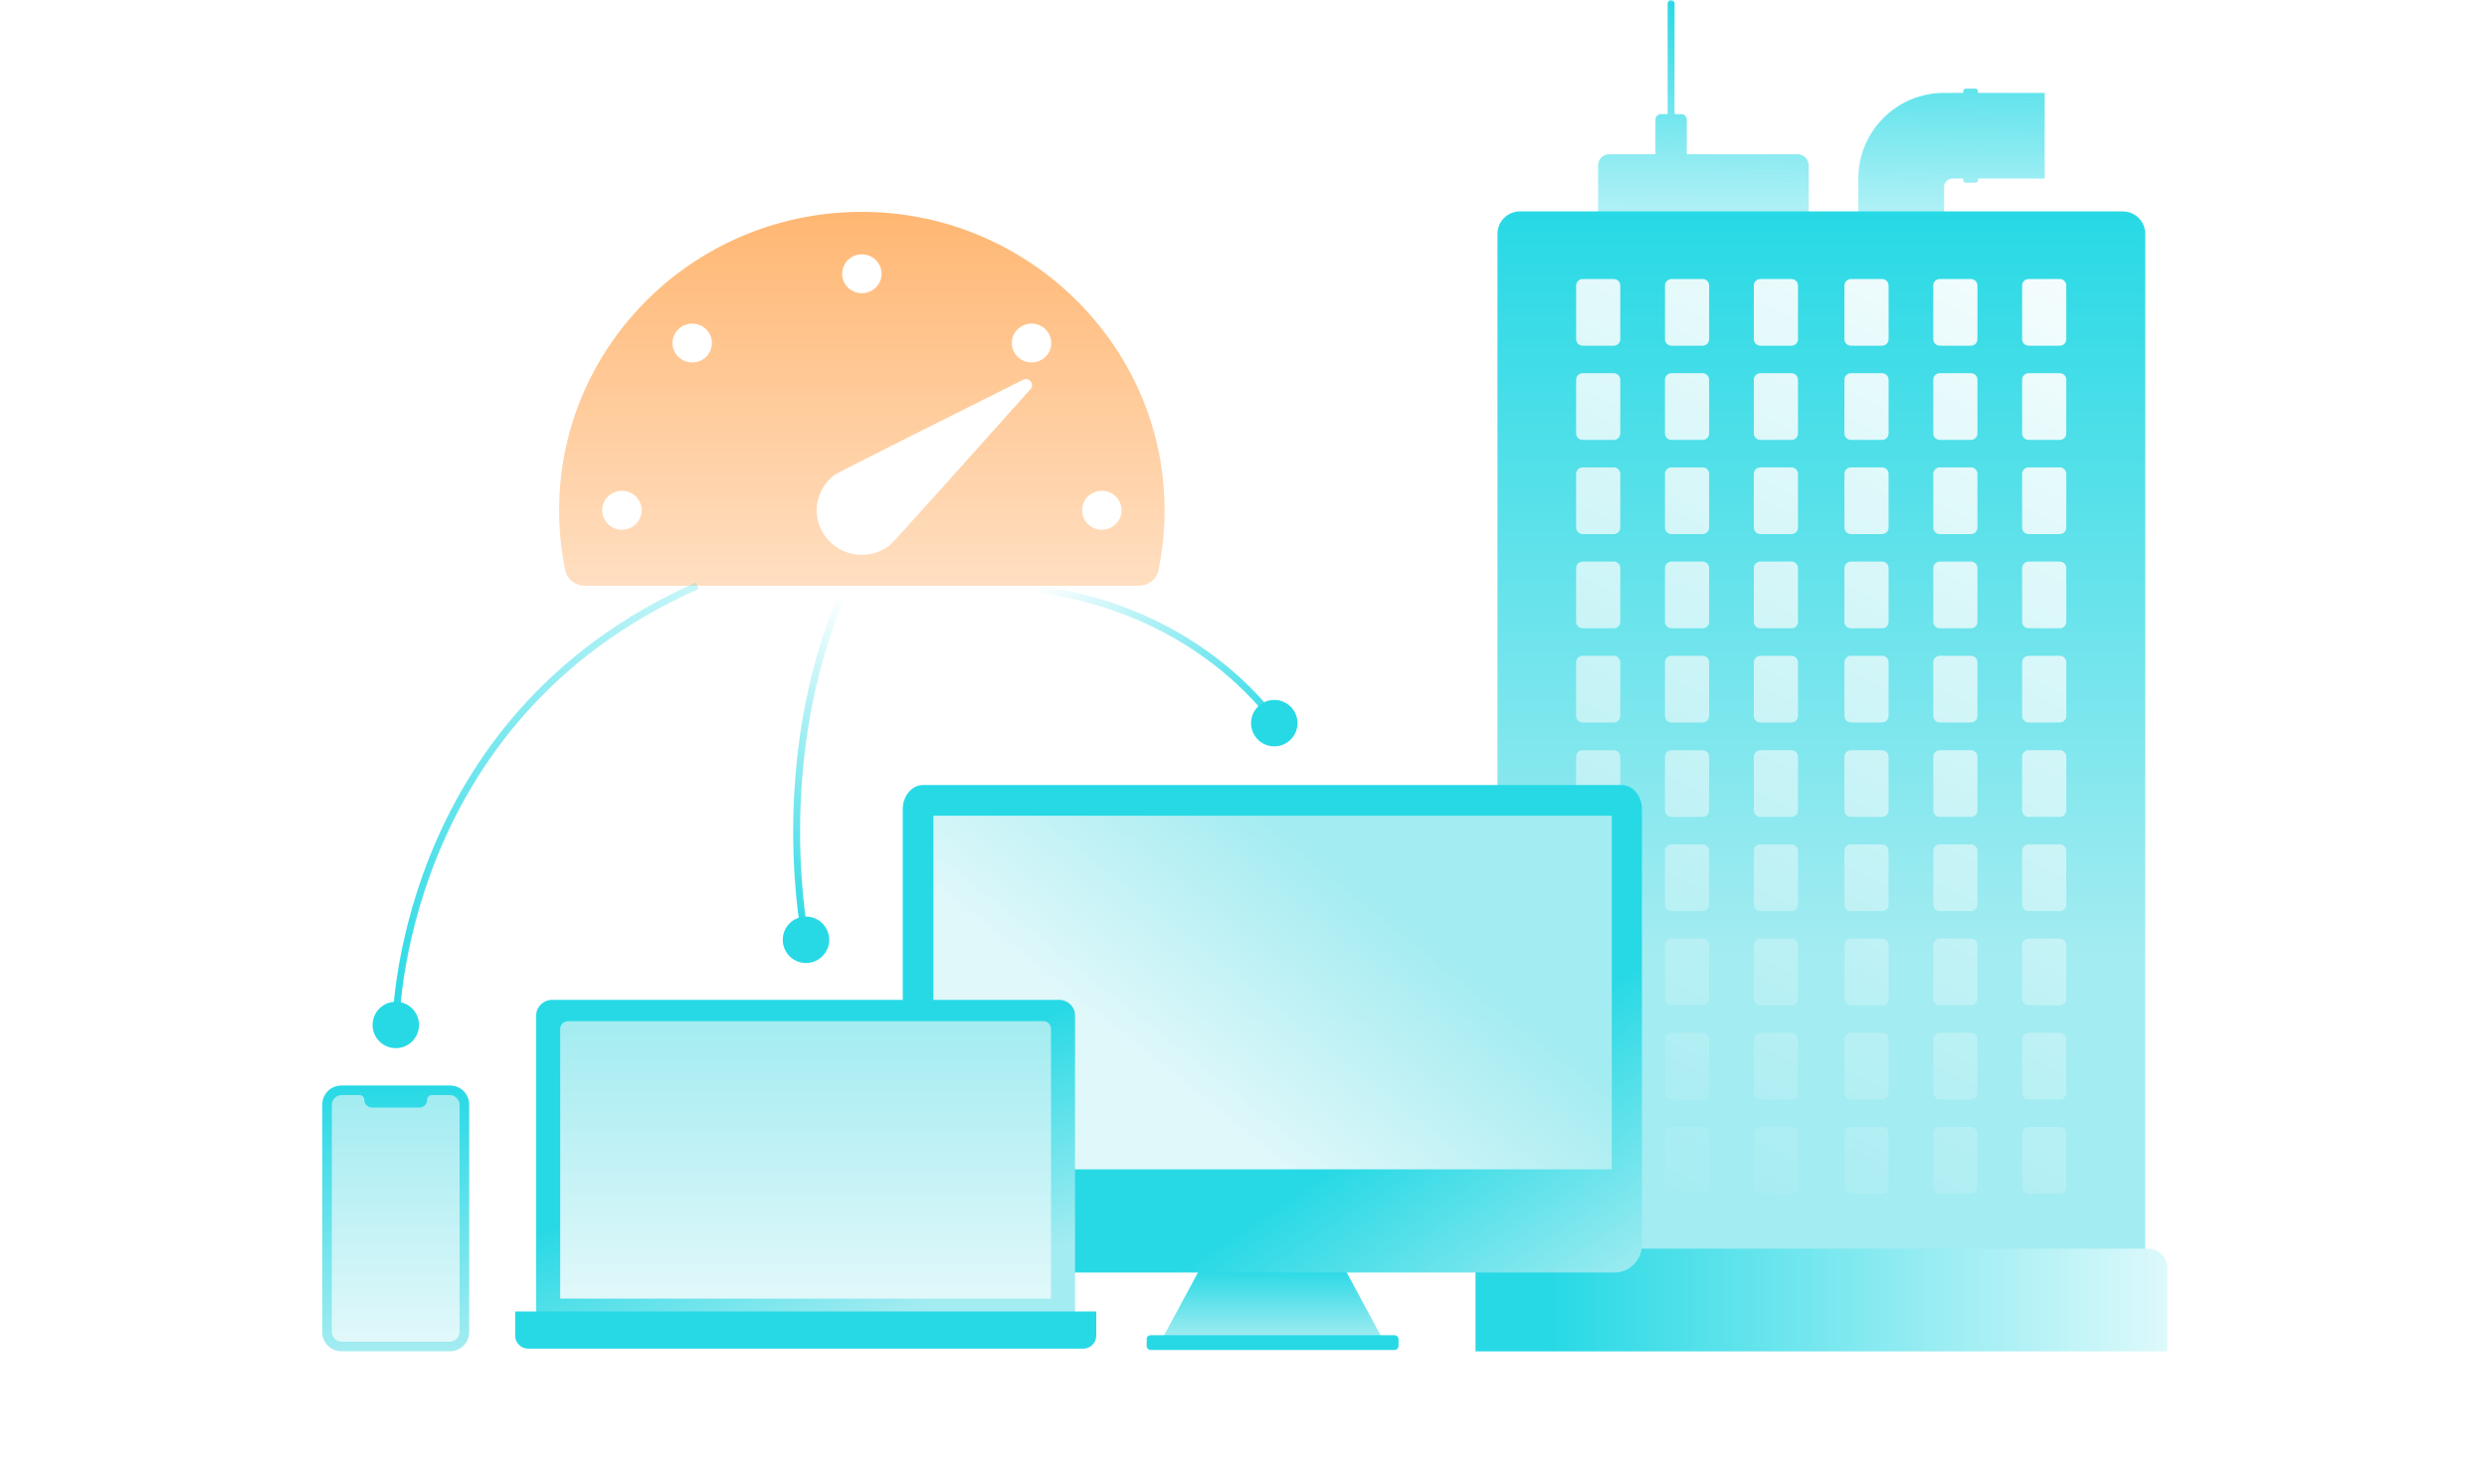 <svg width="630" height="376" viewBox="0 0 630 376" fill="none" xmlns="http://www.w3.org/2000/svg">
<mask id="mask0_9365_45061" style="mask-type:alpha" maskUnits="userSpaceOnUse" x="0" y="0" width="630" height="376">
<rect width="630" height="376" fill="#D9D9D9"/>
</mask>
<g mask="url(#mask0_9365_45061)">
<path fill-rule="evenodd" clip-rule="evenodd" d="M423.319 0C423.802 0 424.194 0.392 424.194 0.875V28.908H425.869C426.656 28.908 427.293 29.546 427.293 30.332V39.077H455.33C456.903 39.077 458.179 40.352 458.179 41.926V57.68C458.179 59.253 456.903 60.529 455.33 60.529H407.669C406.096 60.529 404.82 59.253 404.82 57.68V41.926C404.82 40.352 406.096 39.077 407.669 39.077H419.345V30.332C419.345 29.546 419.983 28.908 420.769 28.908H422.444V0.875C422.444 0.392 422.836 0 423.319 0ZM470.752 45.245C470.752 33.252 480.474 23.53 492.468 23.53H497.344V23.088C497.344 22.746 497.621 22.468 497.963 22.468H500.428C500.77 22.468 501.047 22.746 501.047 23.088V23.53H517.955V45.245L501.047 45.245V45.679C501.047 46.021 500.77 46.299 500.428 46.299H497.963C497.621 46.299 497.344 46.021 497.344 45.679V45.245L494.604 45.245C493.422 45.245 492.468 46.2 492.468 47.382V62.559H470.752V45.245Z" fill="url(#paint0_linear_9365_45061)"/>
<path d="M537.731 53.559H385.034C381.887 53.559 379.336 56.109 379.336 59.256V330.998C379.336 334.145 381.887 336.696 385.034 336.696H537.731C540.877 336.696 543.428 334.145 543.428 330.998V59.256C543.428 56.109 540.877 53.559 537.731 53.559Z" fill="url(#paint1_linear_9365_45061)"/>
<path d="M378.655 316.354H544.115C546.807 316.354 549.001 318.54 549.001 321.239V342.392H373.77V321.239C373.77 318.547 375.956 316.354 378.655 316.354Z" fill="url(#paint2_linear_9365_45061)"/>
<path fill-rule="evenodd" clip-rule="evenodd" d="M476.767 70.691H468.87C467.962 70.691 467.225 71.428 467.225 72.337V85.944C467.225 86.853 467.962 87.589 468.87 87.589H476.767C477.676 87.589 478.412 86.853 478.412 85.944V72.337C478.412 71.428 477.676 70.691 476.767 70.691ZM400.903 70.691H408.8C409.709 70.691 410.445 71.428 410.445 72.337V85.944C410.445 86.853 409.709 87.589 408.8 87.589H400.903C399.994 87.589 399.258 86.853 399.258 85.944V72.337C399.258 71.428 399.994 70.691 400.903 70.691ZM400.903 190.075H408.8C409.709 190.075 410.445 190.811 410.445 191.72V205.327C410.445 206.236 409.709 206.973 408.8 206.973H400.903C399.994 206.973 399.258 206.236 399.258 205.327V191.72C399.258 190.811 399.994 190.075 400.903 190.075ZM468.87 190.075H476.767C477.676 190.075 478.412 190.811 478.412 191.72V205.327C478.412 206.236 477.676 206.973 476.767 206.973H468.87C467.962 206.973 467.225 206.236 467.225 205.327V191.72C467.225 190.811 467.962 190.075 468.87 190.075ZM431.307 70.691H423.41C422.502 70.691 421.765 71.428 421.765 72.337V85.944C421.765 86.853 422.502 87.589 423.41 87.589H431.307C432.216 87.589 432.953 86.853 432.953 85.944V72.337C432.953 71.428 432.216 70.691 431.307 70.691ZM423.41 190.075H431.307C432.216 190.075 432.953 190.811 432.953 191.72V205.327C432.953 206.236 432.216 206.973 431.307 206.973H423.41C422.502 206.973 421.765 206.236 421.765 205.327V191.72C421.765 190.811 422.502 190.075 423.41 190.075ZM499.275 70.691H491.378C490.469 70.691 489.733 71.428 489.733 72.337V85.944C489.733 86.853 490.469 87.589 491.378 87.589H499.275C500.183 87.589 500.92 86.853 500.92 85.944V72.337C500.92 71.428 500.183 70.691 499.275 70.691ZM491.378 190.075H499.275C500.183 190.075 500.92 190.811 500.92 191.72V205.327C500.92 206.236 500.183 206.973 499.275 206.973H491.378C490.469 206.973 489.733 206.236 489.733 205.327V191.72C489.733 190.811 490.469 190.075 491.378 190.075ZM453.815 70.691H445.918C445.009 70.691 444.273 71.428 444.273 72.337V85.944C444.273 86.853 445.009 87.589 445.918 87.589H453.815C454.723 87.589 455.46 86.853 455.46 85.944V72.337C455.46 71.428 454.723 70.691 453.815 70.691ZM445.918 190.075H453.815C454.723 190.075 455.46 190.811 455.46 191.72V205.327C455.46 206.236 454.723 206.973 453.815 206.973H445.918C445.009 206.973 444.273 206.236 444.273 205.327V191.72C444.273 190.811 445.009 190.075 445.918 190.075ZM521.782 70.691H513.885C512.977 70.691 512.24 71.428 512.24 72.337V85.944C512.24 86.853 512.977 87.589 513.885 87.589H521.782C522.691 87.589 523.427 86.853 523.427 85.944V72.337C523.427 71.428 522.691 70.691 521.782 70.691ZM513.885 190.075H521.782C522.691 190.075 523.427 190.811 523.427 191.72V205.327C523.427 206.236 522.691 206.973 521.782 206.973H513.885C512.977 206.973 512.24 206.236 512.24 205.327V191.72C512.24 190.811 512.977 190.075 513.885 190.075ZM408.8 94.556H400.903C399.994 94.556 399.258 95.292 399.258 96.201V109.808C399.258 110.717 399.994 111.454 400.903 111.454H408.8C409.709 111.454 410.445 110.717 410.445 109.808V96.201C410.445 95.292 409.709 94.556 408.8 94.556ZM400.903 213.937H408.8C409.709 213.937 410.445 214.674 410.445 215.582V229.189C410.445 230.098 409.709 230.835 408.8 230.835H400.903C399.994 230.835 399.258 230.098 399.258 229.189V215.582C399.258 214.674 399.994 213.937 400.903 213.937ZM476.767 94.556H468.87C467.962 94.556 467.225 95.292 467.225 96.201V109.808C467.225 110.717 467.962 111.454 468.87 111.454H476.767C477.676 111.454 478.412 110.717 478.412 109.808V96.201C478.412 95.292 477.676 94.556 476.767 94.556ZM468.87 213.937H476.767C477.676 213.937 478.412 214.674 478.412 215.582V229.189C478.412 230.098 477.676 230.835 476.767 230.835H468.87C467.962 230.835 467.225 230.098 467.225 229.189V215.582C467.225 214.674 467.962 213.937 468.87 213.937ZM431.307 94.556H423.41C422.502 94.556 421.765 95.292 421.765 96.201V109.808C421.765 110.717 422.502 111.454 423.41 111.454H431.307C432.216 111.454 432.953 110.717 432.953 109.808V96.201C432.953 95.292 432.216 94.556 431.307 94.556ZM423.41 213.937H431.307C432.216 213.937 432.953 214.674 432.953 215.582V229.189C432.953 230.098 432.216 230.835 431.307 230.835H423.41C422.502 230.835 421.765 230.098 421.765 229.189V215.582C421.765 214.674 422.502 213.937 423.41 213.937ZM499.275 94.556H491.378C490.469 94.556 489.733 95.292 489.733 96.201V109.808C489.733 110.717 490.469 111.454 491.378 111.454H499.275C500.183 111.454 500.92 110.717 500.92 109.808V96.201C500.92 95.292 500.183 94.556 499.275 94.556ZM491.378 213.937H499.275C500.183 213.937 500.92 214.674 500.92 215.582V229.189C500.92 230.098 500.183 230.835 499.275 230.835H491.378C490.469 230.835 489.733 230.098 489.733 229.189V215.582C489.733 214.674 490.469 213.937 491.378 213.937ZM453.815 94.556H445.918C445.009 94.556 444.273 95.292 444.273 96.201V109.808C444.273 110.717 445.009 111.454 445.918 111.454H453.815C454.723 111.454 455.46 110.717 455.46 109.808V96.201C455.46 95.292 454.723 94.556 453.815 94.556ZM445.918 213.937H453.815C454.723 213.937 455.46 214.674 455.46 215.582V229.189C455.46 230.098 454.723 230.835 453.815 230.835H445.918C445.009 230.835 444.273 230.098 444.273 229.189V215.582C444.273 214.674 445.009 213.937 445.918 213.937ZM521.782 94.556H513.885C512.977 94.556 512.24 95.292 512.24 96.201V109.808C512.24 110.717 512.977 111.454 513.885 111.454H521.782C522.691 111.454 523.427 110.717 523.427 109.808V96.201C523.427 95.292 522.691 94.556 521.782 94.556ZM513.885 213.937H521.782C522.691 213.937 523.427 214.674 523.427 215.582V229.189C523.427 230.098 522.691 230.835 521.782 230.835H513.885C512.977 230.835 512.24 230.098 512.24 229.189V215.582C512.24 214.674 512.977 213.937 513.885 213.937ZM408.8 118.419H400.903C399.994 118.419 399.258 119.156 399.258 120.064V133.672C399.258 134.58 399.994 135.317 400.903 135.317H408.8C409.709 135.317 410.445 134.58 410.445 133.672V120.064C410.445 119.156 409.709 118.419 408.8 118.419ZM400.903 237.803H408.8C409.709 237.803 410.445 238.54 410.445 239.449V253.056C410.445 253.965 409.709 254.701 408.8 254.701H400.903C399.994 254.701 399.258 253.965 399.258 253.056V239.449C399.258 238.54 399.994 237.803 400.903 237.803ZM476.767 118.419H468.87C467.962 118.419 467.225 119.156 467.225 120.064V133.672C467.225 134.58 467.962 135.317 468.87 135.317H476.767C477.676 135.317 478.412 134.58 478.412 133.672V120.064C478.412 119.156 477.676 118.419 476.767 118.419ZM468.87 237.803H476.767C477.676 237.803 478.412 238.54 478.412 239.449V253.056C478.412 253.965 477.676 254.701 476.767 254.701H468.87C467.962 254.701 467.225 253.965 467.225 253.056V239.449C467.225 238.54 467.962 237.803 468.87 237.803ZM431.307 118.419H423.41C422.502 118.419 421.765 119.156 421.765 120.064V133.672C421.765 134.58 422.502 135.317 423.41 135.317H431.307C432.216 135.317 432.953 134.58 432.953 133.672V120.064C432.953 119.156 432.216 118.419 431.307 118.419ZM423.41 237.803H431.307C432.216 237.803 432.953 238.54 432.953 239.449V253.056C432.953 253.965 432.216 254.701 431.307 254.701H423.41C422.502 254.701 421.765 253.965 421.765 253.056V239.449C421.765 238.54 422.502 237.803 423.41 237.803ZM499.275 118.419H491.378C490.469 118.419 489.733 119.156 489.733 120.064V133.672C489.733 134.58 490.469 135.317 491.378 135.317H499.275C500.183 135.317 500.92 134.58 500.92 133.672V120.064C500.92 119.156 500.183 118.419 499.275 118.419ZM491.378 237.803H499.275C500.183 237.803 500.92 238.54 500.92 239.449V253.056C500.92 253.965 500.183 254.701 499.275 254.701H491.378C490.469 254.701 489.733 253.965 489.733 253.056V239.449C489.733 238.54 490.469 237.803 491.378 237.803ZM453.815 118.419H445.918C445.009 118.419 444.273 119.156 444.273 120.064V133.672C444.273 134.58 445.009 135.317 445.918 135.317H453.815C454.723 135.317 455.46 134.58 455.46 133.672V120.064C455.46 119.156 454.723 118.419 453.815 118.419ZM445.918 237.803H453.815C454.723 237.803 455.46 238.54 455.46 239.449V253.056C455.46 253.965 454.723 254.701 453.815 254.701H445.918C445.009 254.701 444.273 253.965 444.273 253.056V239.449C444.273 238.54 445.009 237.803 445.918 237.803ZM521.782 118.419H513.885C512.977 118.419 512.24 119.156 512.24 120.064V133.672C512.24 134.58 512.977 135.317 513.885 135.317H521.782C522.691 135.317 523.427 134.58 523.427 133.672V120.064C523.427 119.156 522.691 118.419 521.782 118.419ZM513.885 237.803H521.782C522.691 237.803 523.427 238.54 523.427 239.449V253.056C523.427 253.965 522.691 254.701 521.782 254.701H513.885C512.977 254.701 512.24 253.965 512.24 253.056V239.449C512.24 238.54 512.977 237.803 513.885 237.803ZM408.8 142.283H400.903C399.994 142.283 399.258 143.02 399.258 143.929V157.536C399.258 158.445 399.994 159.181 400.903 159.181H408.8C409.709 159.181 410.445 158.445 410.445 157.536V143.929C410.445 143.02 409.709 142.283 408.8 142.283ZM400.903 261.667H408.8C409.709 261.667 410.445 262.403 410.445 263.312V276.919C410.445 277.828 409.709 278.564 408.8 278.564H400.903C399.994 278.564 399.258 277.828 399.258 276.919V263.312C399.258 262.403 399.994 261.667 400.903 261.667ZM476.767 142.283H468.87C467.962 142.283 467.225 143.02 467.225 143.929V157.536C467.225 158.445 467.962 159.181 468.87 159.181H476.767C477.676 159.181 478.412 158.445 478.412 157.536V143.929C478.412 143.02 477.676 142.283 476.767 142.283ZM468.87 261.667H476.767C477.676 261.667 478.412 262.403 478.412 263.312V276.919C478.412 277.828 477.676 278.564 476.767 278.564H468.87C467.962 278.564 467.225 277.828 467.225 276.919V263.312C467.225 262.403 467.962 261.667 468.87 261.667ZM431.307 142.283H423.41C422.502 142.283 421.765 143.02 421.765 143.929V157.536C421.765 158.445 422.502 159.181 423.41 159.181H431.307C432.216 159.181 432.953 158.445 432.953 157.536V143.929C432.953 143.02 432.216 142.283 431.307 142.283ZM423.41 261.667H431.307C432.216 261.667 432.953 262.403 432.953 263.312V276.919C432.953 277.828 432.216 278.564 431.307 278.564H423.41C422.502 278.564 421.765 277.828 421.765 276.919V263.312C421.765 262.403 422.502 261.667 423.41 261.667ZM499.275 142.283H491.378C490.469 142.283 489.733 143.02 489.733 143.929V157.536C489.733 158.445 490.469 159.181 491.378 159.181H499.275C500.183 159.181 500.92 158.445 500.92 157.536V143.929C500.92 143.02 500.183 142.283 499.275 142.283ZM491.378 261.667H499.275C500.183 261.667 500.92 262.403 500.92 263.312V276.919C500.92 277.828 500.183 278.564 499.275 278.564H491.378C490.469 278.564 489.733 277.828 489.733 276.919V263.312C489.733 262.403 490.469 261.667 491.378 261.667ZM453.815 142.283H445.918C445.009 142.283 444.273 143.02 444.273 143.929V157.536C444.273 158.445 445.009 159.181 445.918 159.181H453.815C454.723 159.181 455.46 158.445 455.46 157.536V143.929C455.46 143.02 454.723 142.283 453.815 142.283ZM445.918 261.667H453.815C454.723 261.667 455.46 262.403 455.46 263.312V276.919C455.46 277.828 454.723 278.564 453.815 278.564H445.918C445.009 278.564 444.273 277.828 444.273 276.919V263.312C444.273 262.403 445.009 261.667 445.918 261.667ZM521.782 142.283H513.885C512.977 142.283 512.24 143.02 512.24 143.929V157.536C512.24 158.445 512.977 159.181 513.885 159.181H521.782C522.691 159.181 523.427 158.445 523.427 157.536V143.929C523.427 143.02 522.691 142.283 521.782 142.283ZM513.885 261.667H521.782C522.691 261.667 523.427 262.403 523.427 263.312V276.919C523.427 277.828 522.691 278.564 521.782 278.564H513.885C512.977 278.564 512.24 277.828 512.24 276.919V263.312C512.24 262.403 512.977 261.667 513.885 261.667ZM408.8 166.148H400.903C399.994 166.148 399.258 166.884 399.258 167.793V181.4C399.258 182.309 399.994 183.045 400.903 183.045H408.8C409.709 183.045 410.445 182.309 410.445 181.4V167.793C410.445 166.884 409.709 166.148 408.8 166.148ZM400.903 285.532H408.8C409.709 285.532 410.445 286.269 410.445 287.177V300.785C410.445 301.693 409.709 302.43 408.8 302.43H400.903C399.994 302.43 399.258 301.693 399.258 300.785V287.177C399.258 286.269 399.994 285.532 400.903 285.532ZM476.767 166.148H468.87C467.962 166.148 467.225 166.884 467.225 167.793V181.4C467.225 182.309 467.962 183.045 468.87 183.045H476.767C477.676 183.045 478.412 182.309 478.412 181.4V167.793C478.412 166.884 477.676 166.148 476.767 166.148ZM468.87 285.532H476.767C477.676 285.532 478.412 286.269 478.412 287.177V300.785C478.412 301.693 477.676 302.43 476.767 302.43H468.87C467.962 302.43 467.225 301.693 467.225 300.785V287.177C467.225 286.269 467.962 285.532 468.87 285.532ZM431.307 166.148H423.41C422.502 166.148 421.765 166.884 421.765 167.793V181.4C421.765 182.309 422.502 183.045 423.41 183.045H431.307C432.216 183.045 432.953 182.309 432.953 181.4V167.793C432.953 166.884 432.216 166.148 431.307 166.148ZM423.41 285.532H431.307C432.216 285.532 432.953 286.269 432.953 287.177V300.785C432.953 301.693 432.216 302.43 431.307 302.43H423.41C422.502 302.43 421.765 301.693 421.765 300.785V287.177C421.765 286.269 422.502 285.532 423.41 285.532ZM499.275 166.148H491.378C490.469 166.148 489.733 166.884 489.733 167.793V181.4C489.733 182.309 490.469 183.045 491.378 183.045H499.275C500.183 183.045 500.92 182.309 500.92 181.4V167.793C500.92 166.884 500.183 166.148 499.275 166.148ZM491.378 285.532H499.275C500.183 285.532 500.92 286.269 500.92 287.177V300.785C500.92 301.693 500.183 302.43 499.275 302.43H491.378C490.469 302.43 489.733 301.693 489.733 300.785V287.177C489.733 286.269 490.469 285.532 491.378 285.532ZM453.815 166.148H445.918C445.009 166.148 444.273 166.884 444.273 167.793V181.4C444.273 182.309 445.009 183.045 445.918 183.045H453.815C454.723 183.045 455.46 182.309 455.46 181.4V167.793C455.46 166.884 454.723 166.148 453.815 166.148ZM445.918 285.532H453.815C454.723 285.532 455.46 286.269 455.46 287.177V300.785C455.46 301.693 454.723 302.43 453.815 302.43H445.918C445.009 302.43 444.273 301.693 444.273 300.785V287.177C444.273 286.269 445.009 285.532 445.918 285.532ZM521.782 166.148H513.885C512.977 166.148 512.24 166.884 512.24 167.793V181.4C512.24 182.309 512.977 183.045 513.885 183.045H521.782C522.691 183.045 523.427 182.309 523.427 181.4V167.793C523.427 166.884 522.691 166.148 521.782 166.148ZM513.885 285.532H521.782C522.691 285.532 523.427 286.269 523.427 287.177V300.785C523.427 301.693 522.691 302.43 521.782 302.43H513.885C512.977 302.43 512.24 301.693 512.24 300.785V287.177C512.24 286.269 512.977 285.532 513.885 285.532Z" fill="url(#paint3_linear_9365_45061)"/>
<circle cx="204.171" cy="238.11" r="5.882" fill="#27D9E5"/>
<circle cx="322.796" cy="183.214" r="5.882" fill="#27D9E5"/>
<circle cx="100.261" cy="259.677" r="5.882" fill="#27D9E5"/>
<path d="M294.363 339.259L303.894 321.613H340.718L350.241 339.259H294.363Z" fill="url(#paint4_linear_9365_45061)"/>
<path d="M233.858 198.895H410.749C413.602 198.895 415.923 201.622 415.923 204.978V315.413C415.923 319.279 412.789 322.413 408.923 322.413H235.684C231.818 322.413 228.684 319.279 228.684 315.413V204.978C228.684 201.622 231.004 198.895 233.858 198.895Z" fill="url(#paint5_linear_9365_45061)"/>
<g filter="url(#filter0_b_9365_45061)">
<path d="M408.293 296.26V206.664H236.452V296.26H408.293Z" fill="url(#paint6_linear_9365_45061)"/>
</g>
<path d="M354.27 341V339.305C354.27 338.738 353.81 338.279 353.244 338.279H291.496C290.929 338.279 290.47 338.738 290.47 339.305V341C290.47 341.566 290.929 342.025 291.496 342.025H353.244C353.81 342.025 354.27 341.566 354.27 341Z" fill="#27D9E5"/>
<g filter="url(#filter1_d_9365_45061)">
<path d="M272.328 257.252V333.058H135.828V257.252C135.828 255.083 137.639 253.32 139.867 253.32H268.288C270.517 253.32 272.328 255.083 272.328 257.252Z" fill="url(#paint7_linear_9365_45061)"/>
</g>
<path d="M277.703 332.277V338.393C277.703 340.217 276.223 341.697 274.399 341.697H133.803C131.979 341.697 130.499 340.217 130.499 338.393V332.277H277.703Z" fill="#27D9E5"/>
<g filter="url(#filter2_b_9365_45061)">
<path d="M266.246 260.667V329.004H141.909V260.667C141.909 259.593 142.765 258.727 143.824 258.727H264.331C265.391 258.727 266.246 259.593 266.246 260.667Z" fill="url(#paint8_linear_9365_45061)"/>
</g>
<path d="M294.952 126.219C294.95 126.219 294.949 126.218 294.949 126.216C293.345 86.474 260.159 54.455 219.821 53.692C176.779 52.883 141.637 87.035 141.637 129.284C141.637 134.494 142.177 139.585 143.198 144.499C143.672 146.788 145.74 148.413 148.109 148.413H288.55C290.912 148.413 292.98 146.794 293.454 144.512C294.675 138.639 295.209 132.51 294.955 126.222C294.955 126.22 294.954 126.219 294.952 126.219ZM157.543 134.211C154.781 134.211 152.546 132.007 152.546 129.284C152.546 126.561 154.781 124.357 157.543 124.357C160.305 124.357 162.54 126.561 162.54 129.284C162.54 132.007 160.305 134.211 157.543 134.211ZM218.326 64.433C221.088 64.433 223.323 66.637 223.323 69.36C223.323 72.083 221.088 74.287 218.326 74.287C215.564 74.287 213.329 72.083 213.329 69.36C213.329 66.637 215.564 64.433 218.326 64.433ZM178.88 90.396C176.932 92.317 173.763 92.317 171.815 90.396C169.866 88.475 169.866 85.351 171.815 83.43C173.763 81.51 176.932 81.51 178.88 83.43C180.829 85.351 180.829 88.475 178.88 90.396ZM261.041 98.609C261.041 98.607 261.04 98.607 261.039 98.608C250.116 110.83 226.219 137.539 225.332 138.217C220.334 142.032 213.148 141.131 209.279 136.204C205.409 131.277 206.323 124.193 211.32 120.378C212.208 119.7 244.427 103.585 259.166 96.224C260.693 95.462 262.173 97.34 261.043 98.609C261.042 98.61 261.041 98.61 261.041 98.609ZM264.844 90.396C262.896 92.317 259.727 92.317 257.778 90.396C255.83 88.475 255.83 85.351 257.778 83.43C259.727 81.51 262.896 81.51 264.844 83.43C266.792 85.351 266.792 88.475 264.844 90.396ZM279.116 134.211C276.353 134.211 274.118 132.007 274.118 129.284C274.118 126.561 276.353 124.357 279.116 124.357C281.878 124.357 284.113 126.561 284.113 129.284C284.113 132.007 281.878 134.211 279.116 134.211Z" fill="url(#paint9_linear_9365_45061)"/>
<path d="M114.007 275.02H86.48C83.805 275.02 81.637 277.188 81.637 279.862V337.513C81.637 340.187 83.805 342.356 86.48 342.356H114.007C116.682 342.356 118.85 340.187 118.85 337.513V279.862C118.85 277.188 116.682 275.02 114.007 275.02Z" fill="url(#paint10_linear_9365_45061)"/>
<g filter="url(#filter3_b_9365_45061)">
<path d="M108.193 278.65C108.193 279.738 107.312 280.618 106.224 280.618H94.251C93.164 280.618 92.283 279.738 92.283 278.65C92.283 277.983 91.739 277.439 91.072 277.439H86.57C85.178 277.439 84.051 278.567 84.051 279.959V337.413C84.051 338.805 85.178 339.933 86.57 339.933H113.902C115.294 339.933 116.421 338.805 116.421 337.413V279.959C116.421 278.567 115.294 277.439 113.902 277.439H109.4C108.733 277.439 108.189 277.983 108.189 278.65H108.193Z" fill="url(#paint11_linear_9365_45061)"/>
</g>
<path d="M100.262 260.168C100.262 260.168 100.262 182.246 176.599 148.412" stroke="url(#paint12_linear_9365_45061)" stroke-width="1.75"/>
<path d="M204.175 238.602C204.175 238.602 194.641 193.525 213.813 149.541" stroke="url(#paint13_linear_9365_45061)" stroke-width="1.75"/>
<path d="M323.284 183.211C323.284 183.211 300.656 148.412 248.777 148.412" stroke="url(#paint14_linear_9365_45061)" stroke-width="1.75"/>
</g>
<defs>
<filter id="filter0_b_9365_45061" x="218.953" y="189.164" width="206.84" height="124.596" filterUnits="userSpaceOnUse" color-interpolation-filters="sRGB">
<feFlood flood-opacity="0" result="BackgroundImageFix"/>
<feGaussianBlur in="BackgroundImageFix" stdDeviation="8.75"/>
<feComposite in2="SourceAlpha" operator="in" result="effect1_backgroundBlur_9365_45061"/>
<feBlend mode="normal" in="SourceGraphic" in2="effect1_backgroundBlur_9365_45061" result="shape"/>
</filter>
<filter id="filter1_d_9365_45061" x="126.495" y="243.987" width="155.167" height="98.405" filterUnits="userSpaceOnUse" color-interpolation-filters="sRGB">
<feFlood flood-opacity="0" result="BackgroundImageFix"/>
<feColorMatrix in="SourceAlpha" type="matrix" values="0 0 0 0 0 0 0 0 0 0 0 0 0 0 0 0 0 0 127 0" result="hardAlpha"/>
<feOffset/>
<feGaussianBlur stdDeviation="4.667"/>
<feComposite in2="hardAlpha" operator="out"/>
<feColorMatrix type="matrix" values="0 0 0 0 0 0 0 0 0 0 0 0 0 0 0 0 0 0 0.1 0"/>
<feBlend mode="normal" in2="BackgroundImageFix" result="effect1_dropShadow_9365_45061"/>
<feBlend mode="normal" in="SourceGraphic" in2="effect1_dropShadow_9365_45061" result="shape"/>
</filter>
<filter id="filter2_b_9365_45061" x="124.41" y="241.227" width="159.336" height="105.277" filterUnits="userSpaceOnUse" color-interpolation-filters="sRGB">
<feFlood flood-opacity="0" result="BackgroundImageFix"/>
<feGaussianBlur in="BackgroundImageFix" stdDeviation="8.75"/>
<feComposite in2="SourceAlpha" operator="in" result="effect1_backgroundBlur_9365_45061"/>
<feBlend mode="normal" in="SourceGraphic" in2="effect1_backgroundBlur_9365_45061" result="shape"/>
</filter>
<filter id="filter3_b_9365_45061" x="66.551" y="259.939" width="67.371" height="97.494" filterUnits="userSpaceOnUse" color-interpolation-filters="sRGB">
<feFlood flood-opacity="0" result="BackgroundImageFix"/>
<feGaussianBlur in="BackgroundImageFix" stdDeviation="8.75"/>
<feComposite in2="SourceAlpha" operator="in" result="effect1_backgroundBlur_9365_45061"/>
<feBlend mode="normal" in="SourceGraphic" in2="effect1_backgroundBlur_9365_45061" result="shape"/>
</filter>
<linearGradient id="paint0_linear_9365_45061" x1="461.387" y1="0" x2="461.021" y2="52.318" gradientUnits="userSpaceOnUse">
<stop stop-color="#27D9E5"/>
<stop offset="1" stop-color="#27D9E5" stop-opacity="0.38"/>
</linearGradient>
<linearGradient id="paint1_linear_9365_45061" x1="461.382" y1="53.559" x2="461.382" y2="336.696" gradientUnits="userSpaceOnUse">
<stop stop-color="#27D9E5"/>
<stop offset="0.664" stop-color="#A3ECF1"/>
</linearGradient>
<linearGradient id="paint2_linear_9365_45061" x1="578.164" y1="316.534" x2="392.395" y2="316.534" gradientUnits="userSpaceOnUse">
<stop stop-color="white"/>
<stop offset="1" stop-color="#27D9E5"/>
</linearGradient>
<linearGradient id="paint3_linear_9365_45061" x1="544.345" y1="43.028" x2="412.003" y2="302.812" gradientUnits="userSpaceOnUse">
<stop stop-color="white"/>
<stop offset="1" stop-color="#A3ECF1"/>
</linearGradient>
<linearGradient id="paint4_linear_9365_45061" x1="322.302" y1="321.613" x2="322.302" y2="339.259" gradientUnits="userSpaceOnUse">
<stop stop-color="#27D9E5"/>
<stop offset="1" stop-color="#A3ECF1"/>
</linearGradient>
<linearGradient id="paint5_linear_9365_45061" x1="322.303" y1="198.895" x2="409.551" y2="330.256" gradientUnits="userSpaceOnUse">
<stop offset="0.565" stop-color="#27D9E5"/>
<stop offset="1" stop-color="#A3ECF1"/>
</linearGradient>
<linearGradient id="paint6_linear_9365_45061" x1="322.792" y1="206.917" x2="263.973" y2="280.75" gradientUnits="userSpaceOnUse">
<stop stop-color="#A3ECF1"/>
<stop offset="0.741" stop-color="#E1F8FA"/>
</linearGradient>
<linearGradient id="paint7_linear_9365_45061" x1="247.311" y1="250.364" x2="283.092" y2="333.2" gradientUnits="userSpaceOnUse">
<stop offset="0.144" stop-color="#27D9E5"/>
<stop offset="0.763" stop-color="#A3ECF1"/>
</linearGradient>
<linearGradient id="paint8_linear_9365_45061" x1="203.928" y1="258.716" x2="203.928" y2="329.405" gradientUnits="userSpaceOnUse">
<stop stop-color="#A3ECF1"/>
<stop offset="1" stop-color="#E1F8FA"/>
</linearGradient>
<linearGradient id="paint9_linear_9365_45061" x1="218.327" y1="49.372" x2="218.327" y2="156.164" gradientUnits="userSpaceOnUse">
<stop stop-color="#FFB56F"/>
<stop offset="1" stop-color="#FFE2C8"/>
</linearGradient>
<linearGradient id="paint10_linear_9365_45061" x1="100.243" y1="275.02" x2="100.243" y2="342.356" gradientUnits="userSpaceOnUse">
<stop stop-color="#27D9E5"/>
<stop offset="1" stop-color="#A3ECF1"/>
</linearGradient>
<linearGradient id="paint11_linear_9365_45061" x1="100.236" y1="277.439" x2="100.236" y2="339.933" gradientUnits="userSpaceOnUse">
<stop stop-color="#A3ECF1"/>
<stop offset="1" stop-color="#E1F8FA"/>
</linearGradient>
<linearGradient id="paint12_linear_9365_45061" x1="100.262" y1="259.676" x2="227.702" y2="135.177" gradientUnits="userSpaceOnUse">
<stop stop-color="#27D9E5"/>
<stop offset="1" stop-color="#27D9E5" stop-opacity="0"/>
</linearGradient>
<linearGradient id="paint13_linear_9365_45061" x1="204.175" y1="238.112" x2="244.368" y2="169.49" gradientUnits="userSpaceOnUse">
<stop stop-color="#27D9E5"/>
<stop offset="1" stop-color="#27D9E5" stop-opacity="0"/>
</linearGradient>
<linearGradient id="paint14_linear_9365_45061" x1="323.774" y1="186.152" x2="277.699" y2="135.666" gradientUnits="userSpaceOnUse">
<stop stop-color="#27D9E5"/>
<stop offset="1" stop-color="#27D9E5" stop-opacity="0"/>
</linearGradient>
</defs>
</svg>
